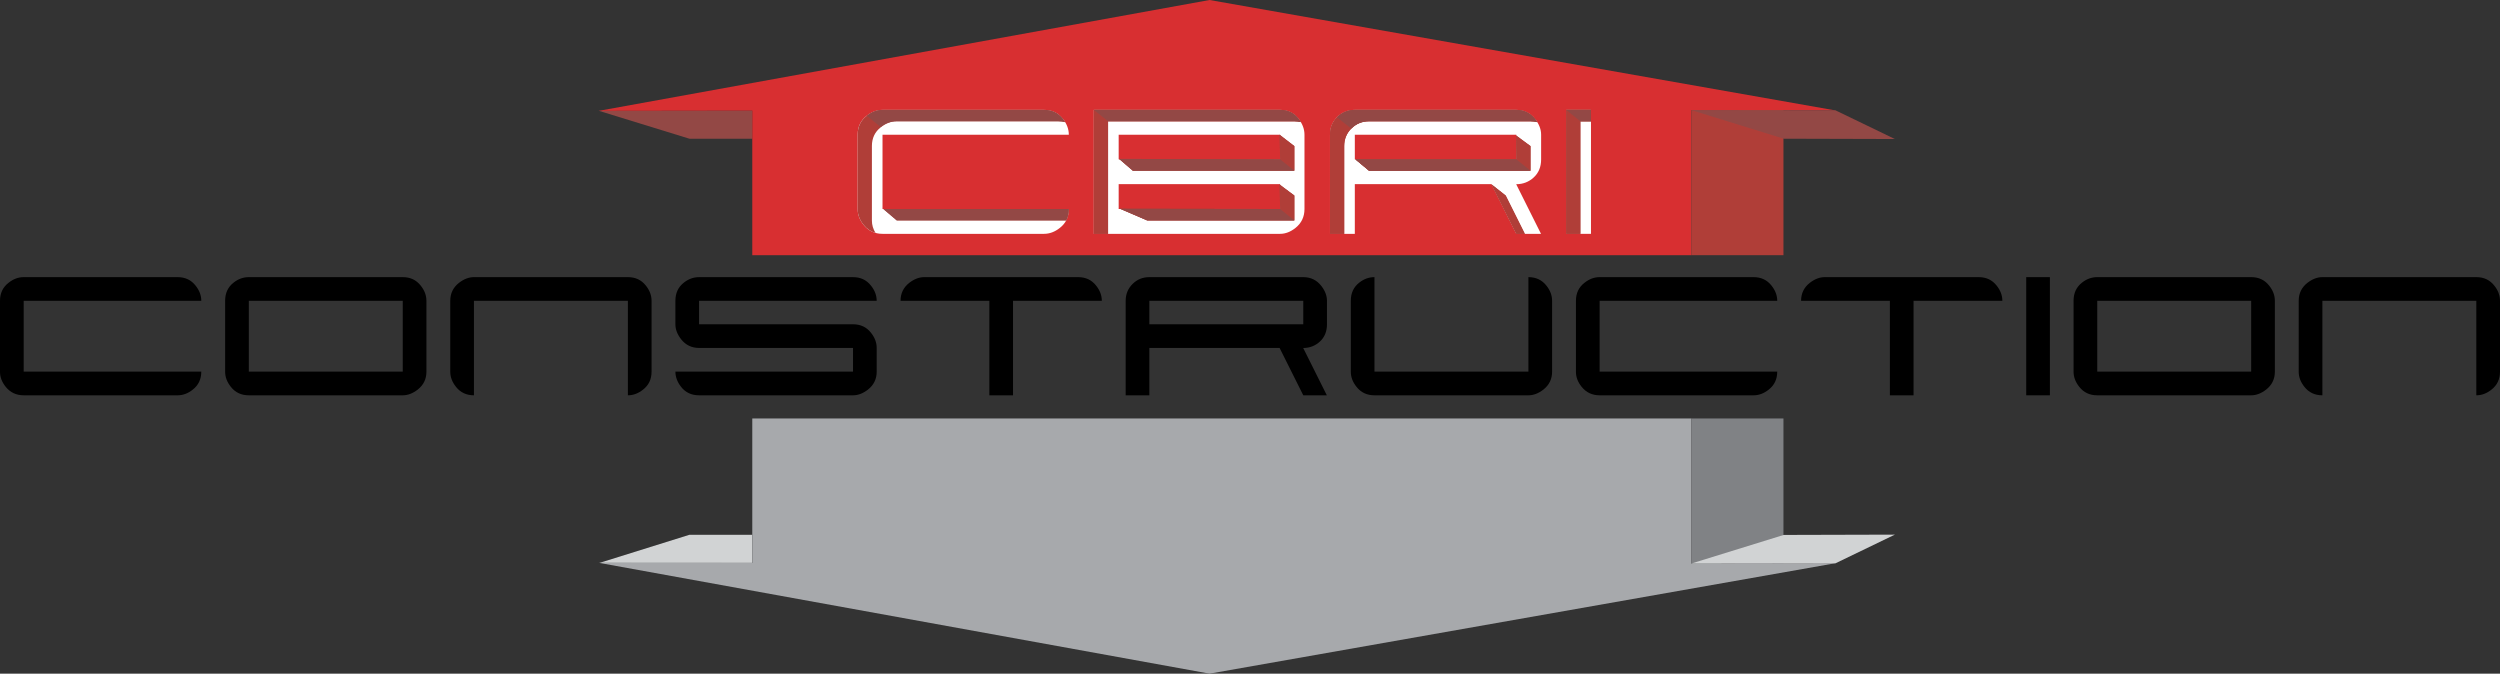 <?xml version="1.0" encoding="iso-8859-1"?>
<!-- Generator: Adobe Illustrator 16.0.0, SVG Export Plug-In . SVG Version: 6.00 Build 0)  -->
<!DOCTYPE svg PUBLIC "-//W3C//DTD SVG 1.1//EN" "http://www.w3.org/Graphics/SVG/1.1/DTD/svg11.dtd">
<svg version="1.1" id="Layer_1" xmlns="http://www.w3.org/2000/svg" xmlns:xlink="http://www.w3.org/1999/xlink" x="0px" y="0px"
	 width="632.258px" height="170.367px" viewBox="0 0 632.258 170.367" style="enable-background:new 0 0 632.258 170.367;"
	 xml:space="preserve">
<rect x="0" y="0" width="632.258" height="170.367" fill="#333333" stroke="none"/>
<g>
	<path d="M50.907,93.984c0,1.918-0.719,3.434-2.156,4.553c-1.198,0.957-2.475,1.438-3.833,1.438H5.989
		c-1.876,0-3.394-0.717-4.551-2.152C0.479,96.627,0,95.371,0,94.057V76.066c0-1.914,0.719-3.427,2.156-4.543
		c1.198-0.957,2.476-1.435,3.833-1.435h38.929c1.917,0,3.434,0.719,4.552,2.156c0.958,1.198,1.438,2.476,1.438,3.833H5.989v17.906
		H50.907L50.907,93.984z"/>
	<path style="fill-rule:evenodd;clip-rule:evenodd;" d="M107.845,93.998c0,1.871-0.739,3.387-2.216,4.541
		c-1.238,0.957-2.496,1.436-3.773,1.436H62.926c-1.917,0-3.434-0.717-4.552-2.152c-0.958-1.195-1.438-2.471-1.438-3.824V76.066
		c0-1.953,0.719-3.488,2.156-4.603c1.158-0.916,2.436-1.375,3.833-1.375h38.929c1.917,0,3.434,0.718,4.551,2.151
		c0.958,1.196,1.438,2.471,1.438,3.826V93.998L107.845,93.998z M101.855,93.984V76.078H62.926v17.906H101.855L101.855,93.984z"/>
	<path d="M164.782,93.998c0,1.912-0.719,3.426-2.156,4.541c-1.198,0.957-2.476,1.436-3.833,1.436V76.078h-38.929v23.896
		c-1.917,0-3.434-0.717-4.552-2.152c-0.958-1.195-1.438-2.471-1.438-3.824V76.066c0-1.873,0.738-3.388,2.216-4.543
		c1.238-0.957,2.496-1.435,3.773-1.435h38.929c1.917,0,3.434,0.718,4.552,2.151c0.958,1.196,1.438,2.471,1.438,3.826V93.998
		L164.782,93.998z"/>
	<path d="M221.719,93.984c0,1.877-0.739,3.395-2.216,4.553c-1.238,0.957-2.496,1.438-3.773,1.438h-38.929
		c-1.957,0-3.494-0.738-4.612-2.217c-0.918-1.197-1.377-2.455-1.377-3.773h44.918v-5.988h-38.929c-1.876,0-3.394-0.736-4.552-2.209
		c-0.958-1.232-1.438-2.487-1.438-3.761v-5.968c0-1.951,0.719-3.482,2.156-4.596c1.158-0.915,2.436-1.374,3.833-1.374h38.929
		c1.917,0,3.434,0.719,4.552,2.156c0.958,1.198,1.437,2.476,1.437,3.833h-44.918v5.93h38.929c1.917,0,3.434,0.718,4.552,2.154
		c0.958,1.199,1.437,2.477,1.437,3.834V93.984L221.719,93.984z"/>
	<path d="M278.656,76.078h-22.459v23.896h-5.989V76.078h-22.459c0-1.877,0.738-3.394,2.216-4.553
		c1.238-0.958,2.496-1.437,3.773-1.437h38.929c1.917,0,3.434,0.719,4.552,2.156C278.177,73.443,278.656,74.721,278.656,76.078
		L278.656,76.078z"/>
	<path style="fill-rule:evenodd;clip-rule:evenodd;" d="M335.568,99.986l-5.965-0.012l-5.988-11.979h-32.94v11.979h-5.989V76.066
		c0-1.673,0.579-3.088,1.737-4.244c1.158-1.155,2.575-1.733,4.252-1.733h38.928c1.877,0,3.395,0.737,4.553,2.21
		c0.957,1.234,1.438,2.488,1.438,3.763v5.973c0,1.792-0.592,3.235-1.773,4.331c-1.184,1.096-2.596,1.643-4.24,1.643L335.568,99.986
		L335.568,99.986z M329.604,82.008v-5.93h-38.928v5.93H329.604L329.604,82.008z"/>
	<path d="M392.531,93.998c0,1.871-0.74,3.387-2.217,4.541c-1.238,0.957-2.496,1.436-3.773,1.436h-38.93
		c-1.916,0-3.434-0.717-4.551-2.152c-0.959-1.195-1.438-2.471-1.438-3.824V76.066c0-1.953,0.719-3.488,2.156-4.603
		c1.158-0.916,2.436-1.375,3.832-1.375v23.896h38.93V70.088c1.916,0,3.434,0.718,4.553,2.151c0.957,1.196,1.438,2.471,1.438,3.826
		V93.998L392.531,93.998z"/>
	<path d="M449.467,93.984c0,1.918-0.717,3.434-2.156,4.553c-1.197,0.957-2.475,1.438-3.832,1.438h-38.93
		c-1.875,0-3.393-0.717-4.551-2.152c-0.959-1.195-1.438-2.451-1.438-3.766V76.066c0-1.914,0.719-3.427,2.156-4.543
		c1.197-0.957,2.475-1.435,3.832-1.435h38.93c1.916,0,3.434,0.719,4.553,2.156c0.957,1.198,1.436,2.476,1.436,3.833h-44.918v17.906
		H449.467L449.467,93.984z"/>
	<path d="M506.404,76.078h-22.459v23.896h-5.988V76.078h-22.459c0-1.877,0.738-3.394,2.215-4.553
		c1.238-0.958,2.496-1.437,3.773-1.437h38.93c1.916,0,3.434,0.719,4.551,2.156C505.926,73.443,506.404,74.721,506.404,76.078
		L506.404,76.078z"/>
	<polygon points="518.424,99.975 512.436,99.975 512.436,70.088 518.424,70.088 518.424,99.975 	"/>
	<path style="fill-rule:evenodd;clip-rule:evenodd;" d="M575.32,93.998c0,1.871-0.738,3.387-2.217,4.541
		c-1.236,0.957-2.494,1.436-3.773,1.436h-38.928c-1.916,0-3.434-0.717-4.553-2.152c-0.957-1.195-1.438-2.471-1.438-3.824V76.066
		c0-1.953,0.719-3.488,2.156-4.603c1.158-0.916,2.436-1.375,3.834-1.375h38.928c1.918,0,3.436,0.718,4.553,2.151
		c0.959,1.196,1.438,2.471,1.438,3.826V93.998L575.32,93.998z M569.33,93.984V76.078h-38.928v17.906H569.33L569.33,93.984z"/>
	<path d="M632.258,93.998c0,1.912-0.719,3.426-2.156,4.541c-1.199,0.957-2.477,1.436-3.834,1.436V76.078H587.34v23.896
		c-1.918,0-3.434-0.717-4.553-2.152c-0.957-1.195-1.438-2.471-1.438-3.824V76.066c0-1.873,0.738-3.388,2.217-4.543
		c1.238-0.957,2.494-1.435,3.773-1.435h38.928c1.918,0,3.434,0.718,4.553,2.151c0.957,1.196,1.438,2.471,1.438,3.826V93.998
		L632.258,93.998z"/>
	<polygon style="fill:#D1D3D4;" points="151.624,142.355 190.234,142.355 190.234,135.248 174.364,135.248 151.624,142.355 	"/>
	<polygon style="fill:#A7A9AC;" points="464.215,142.434 427.727,142.496 427.727,105.83 190.253,105.83 190.253,142.387 
		151.398,142.33 305.893,170.367 464.215,142.434 	"/>
	<polygon style="fill:#808285;" points="427.727,105.83 451.043,105.83 451.043,142.521 427.727,142.521 427.727,105.83 	"/>
	<polygon style="fill:#D1D3D4;" points="427.727,142.521 464.176,142.473 479.217,135.209 451.107,135.287 427.727,142.521 	"/>
	<polygon style="fill:#934845;" points="151.44,28.024 190.25,27.98 190.25,35.087 174.379,35.087 151.44,28.024 	"/>
	<polygon style="fill:#D82F31;" points="464.215,27.933 427.727,27.871 427.727,64.537 190.253,64.537 190.253,27.979 
		151.398,28.037 305.893,0 464.215,27.933 	"/>
	<polygon style="fill:#B03E38;" points="427.727,27.846 451.043,27.846 451.043,64.537 427.727,64.537 427.727,27.846 	"/>
	<polygon style="fill:#934845;" points="427.727,27.846 464.176,27.893 479.217,35.158 451.107,35.078 427.727,27.846 	"/>
	<path style="fill:#FFFFFF;" d="M270.309,52.857c0,2.011-0.754,3.601-2.262,4.774c-1.256,1.005-2.597,1.508-4.021,1.508h-40.834
		c-1.969,0-3.56-0.752-4.775-2.256c-1.005-1.254-1.508-2.572-1.508-3.951V34.061c0-2.007,0.754-3.595,2.262-4.764
		c1.257-1.004,2.597-1.506,4.021-1.506h40.834c2.01,0,3.602,0.754,4.774,2.262c1.005,1.255,1.508,2.596,1.508,4.02h-47.116v18.784
		H270.309L270.309,52.857z"/>
	<path style="fill-rule:evenodd;clip-rule:evenodd;fill:#FFFFFF;" d="M329.906,34.061v18.808c0,1.965-0.754,3.553-2.262,4.766
		c-1.256,1.002-2.555,1.504-3.895,1.504h-47.117V27.791h47.117c1.969,0,3.539,0.772,4.711,2.319
		C329.424,31.365,329.906,32.681,329.906,34.061L329.906,34.061z M323.75,40.292v-6.219h-40.834v6.219H323.75L323.75,40.292z
		 M323.75,52.857v-6.282h-40.834v6.282H323.75L323.75,52.857z"/>
	<path style="fill-rule:evenodd;clip-rule:evenodd;fill:#FFFFFF;" d="M389.73,59.151l-6.258-0.012l-6.281-12.564h-34.553v12.564
		h-6.281V34.061c0-1.756,0.607-3.239,1.82-4.451c1.215-1.213,2.703-1.819,4.461-1.819h40.834c1.969,0,3.561,0.772,4.775,2.318
		c1.004,1.294,1.508,2.61,1.508,3.948v6.265c0,1.88-0.621,3.394-1.861,4.543c-1.24,1.148-2.723,1.722-4.445,1.722L389.73,59.151
		L389.73,59.151z M383.473,40.292v-6.219h-40.834v6.219H383.473L383.473,40.292z"/>
	<polygon style="fill:#FFFFFF;" points="402.363,59.139 396.08,59.139 396.08,27.791 402.363,27.791 402.363,59.139 	"/>
	<path style="fill-rule:evenodd;clip-rule:evenodd;fill:#B03E38;" d="M221.415,58.907c-1.173-0.327-2.172-1.002-2.998-2.024
		c-1.005-1.254-1.508-2.572-1.508-3.951V34.061c0-2.007,0.754-3.595,2.262-4.764c1.257-1.004,2.597-1.506,4.021-1.506h40.834
		c2.01,0,3.602,0.754,4.774,2.262c0.22,0.276,0.417,0.554,0.588,0.838c-0.547-0.148-1.136-0.222-1.765-0.222H226.79
		c-1.424,0-2.764,0.502-4.021,1.504c-1.507,1.17-2.261,2.758-2.261,4.766v18.872C220.508,56.88,220.81,57.912,221.415,58.907
		L221.415,58.907z M270.309,52.857c0,1.08-0.218,2.04-0.653,2.878H226.79l-3.373-2.864L270.309,52.857L270.309,52.857z"/>
	<path style="fill-rule:evenodd;clip-rule:evenodd;fill:#B03E38;" d="M280.231,59.139h-3.598V27.791h47.117
		c1.969,0,3.539,0.772,4.711,2.319c0.193,0.25,0.365,0.504,0.52,0.759c-0.51-0.134-1.055-0.2-1.633-0.2h-47.116V59.139
		L280.231,59.139z M323.75,40.292l-0.139-6.219l3.736,2.878v6.218h-40.834l-3.465-2.98L323.75,40.292L323.75,40.292z M323.75,52.857
		l-0.139-6.191l3.736,2.787v6.282h-37.237l-6.837-2.939L323.75,52.857L323.75,52.857z"/>
	<path style="fill-rule:evenodd;clip-rule:evenodd;fill:#B03E38;" d="M339.955,59.139h-3.598V34.061c0-1.756,0.607-3.239,1.82-4.451
		c1.215-1.213,2.703-1.819,4.461-1.819h40.834c1.969,0,3.561,0.772,4.775,2.318c0.201,0.26,0.383,0.521,0.545,0.783
		c-0.539-0.149-1.111-0.223-1.723-0.223h-40.834c-1.758,0-3.246,0.606-4.459,1.818c-1.215,1.211-1.822,2.696-1.822,4.452V59.139
		L339.955,59.139z M385.635,59.144l-2.162-0.005l-6.301-12.541l3.617,2.855L385.635,59.144L385.635,59.144z M383.473,40.292
		l-0.051-6.039l3.648,2.698v6.218h-40.834l-3.467-2.89L383.473,40.292L383.473,40.292z"/>
	<polygon style="fill:#B03E38;" points="399.678,59.139 396.08,59.139 396.08,27.791 402.363,27.791 402.363,30.669 399.678,30.669 
		399.678,59.139 	"/>
	<polygon style="fill:#934845;" points="383.473,40.292 387.07,43.17 346.236,43.17 342.77,40.28 383.473,40.292 	"/>
	<polygon style="fill:#934845;" points="396.08,27.791 402.363,27.791 402.363,30.669 399.678,30.669 396.08,27.791 	"/>
	<path style="fill:#934845;" d="M270.309,52.857c0,1.08-0.218,2.04-0.653,2.878H226.79l-3.373-2.864L270.309,52.857L270.309,52.857z
		"/>
	<path style="fill-rule:evenodd;clip-rule:evenodd;fill:#B03E38;" d="M280.231,59.139h-3.598V27.791h47.117
		c1.969,0,3.539,0.772,4.711,2.319c0.193,0.25,0.365,0.504,0.52,0.759c-0.51-0.134-1.055-0.2-1.633-0.2h-47.116V59.139
		L280.231,59.139z M323.75,40.292l-0.139-6.219l3.736,2.878v6.218h-40.834l-3.465-2.98L323.75,40.292L323.75,40.292z M323.75,52.857
		l-0.139-6.191l3.736,2.787v6.282h-37.237l-6.837-2.939L323.75,52.857L323.75,52.857z"/>
	<path style="fill-rule:evenodd;clip-rule:evenodd;fill:#B03E38;" d="M339.955,59.139h-3.598V34.061c0-1.756,0.607-3.239,1.82-4.451
		c1.215-1.213,2.703-1.819,4.461-1.819h40.834c1.969,0,3.561,0.772,4.775,2.318c0.201,0.26,0.383,0.521,0.545,0.783
		c-0.539-0.149-1.111-0.223-1.723-0.223h-40.834c-1.758,0-3.246,0.606-4.459,1.818c-1.215,1.211-1.822,2.696-1.822,4.452V59.139
		L339.955,59.139z M385.635,59.144l-2.162-0.005l-6.301-12.541l3.617,2.855L385.635,59.144L385.635,59.144z M383.473,40.292
		l-0.051-6.039l3.648,2.698v6.218h-40.834l-3.467-2.89L383.473,40.292L383.473,40.292z"/>
	<polygon style="fill:#B03E38;" points="399.678,59.139 396.08,59.139 396.08,27.791 402.363,27.791 402.363,30.669 399.678,30.669 
		399.678,59.139 	"/>
	<polygon style="fill:#934845;" points="383.473,40.292 387.07,43.17 346.236,43.17 342.77,40.28 383.473,40.292 	"/>
	<polygon style="fill:#934845;" points="396.08,27.791 402.363,27.791 402.363,30.669 399.678,30.669 396.08,27.791 	"/>
	<polygon style="fill:#934845;" points="323.75,52.857 327.348,55.735 290.111,55.735 283.273,52.796 323.75,52.857 	"/>
	<polygon style="fill:#934845;" points="323.75,40.292 327.348,43.17 286.513,43.17 283.048,40.189 323.75,40.292 	"/>
	<path style="fill:#934845;" d="M338.121,29.67c1.215-1.212,2.76-1.879,4.518-1.879h40.834c1.969,0,3.561,0.772,4.775,2.318
		c0.201,0.26,0.383,0.521,0.545,0.783c-0.539-0.149-1.111-0.223-1.723-0.223h-40.834c-1.758,0-3.273,0.637-4.488,1.851
		L338.121,29.67L338.121,29.67z"/>
	<path style="fill:#934845;" d="M276.633,27.791h47.117c1.969,0,3.539,0.772,4.711,2.319c0.193,0.25,0.365,0.504,0.52,0.759
		c-0.51-0.134-1.055-0.2-1.633-0.2h-47.116L276.633,27.791L276.633,27.791z"/>
	<path style="fill:#934845;" d="M219.226,29.282c1.256-1.003,2.542-1.491,3.966-1.491h40.834c2.01,0,3.602,0.754,4.774,2.262
		c0.22,0.276,0.417,0.554,0.588,0.838c-0.547-0.148-1.136-0.222-1.765-0.222H226.79c-1.424,0-2.811,0.458-4.067,1.461
		L219.226,29.282L219.226,29.282z"/>
</g>
</svg>
